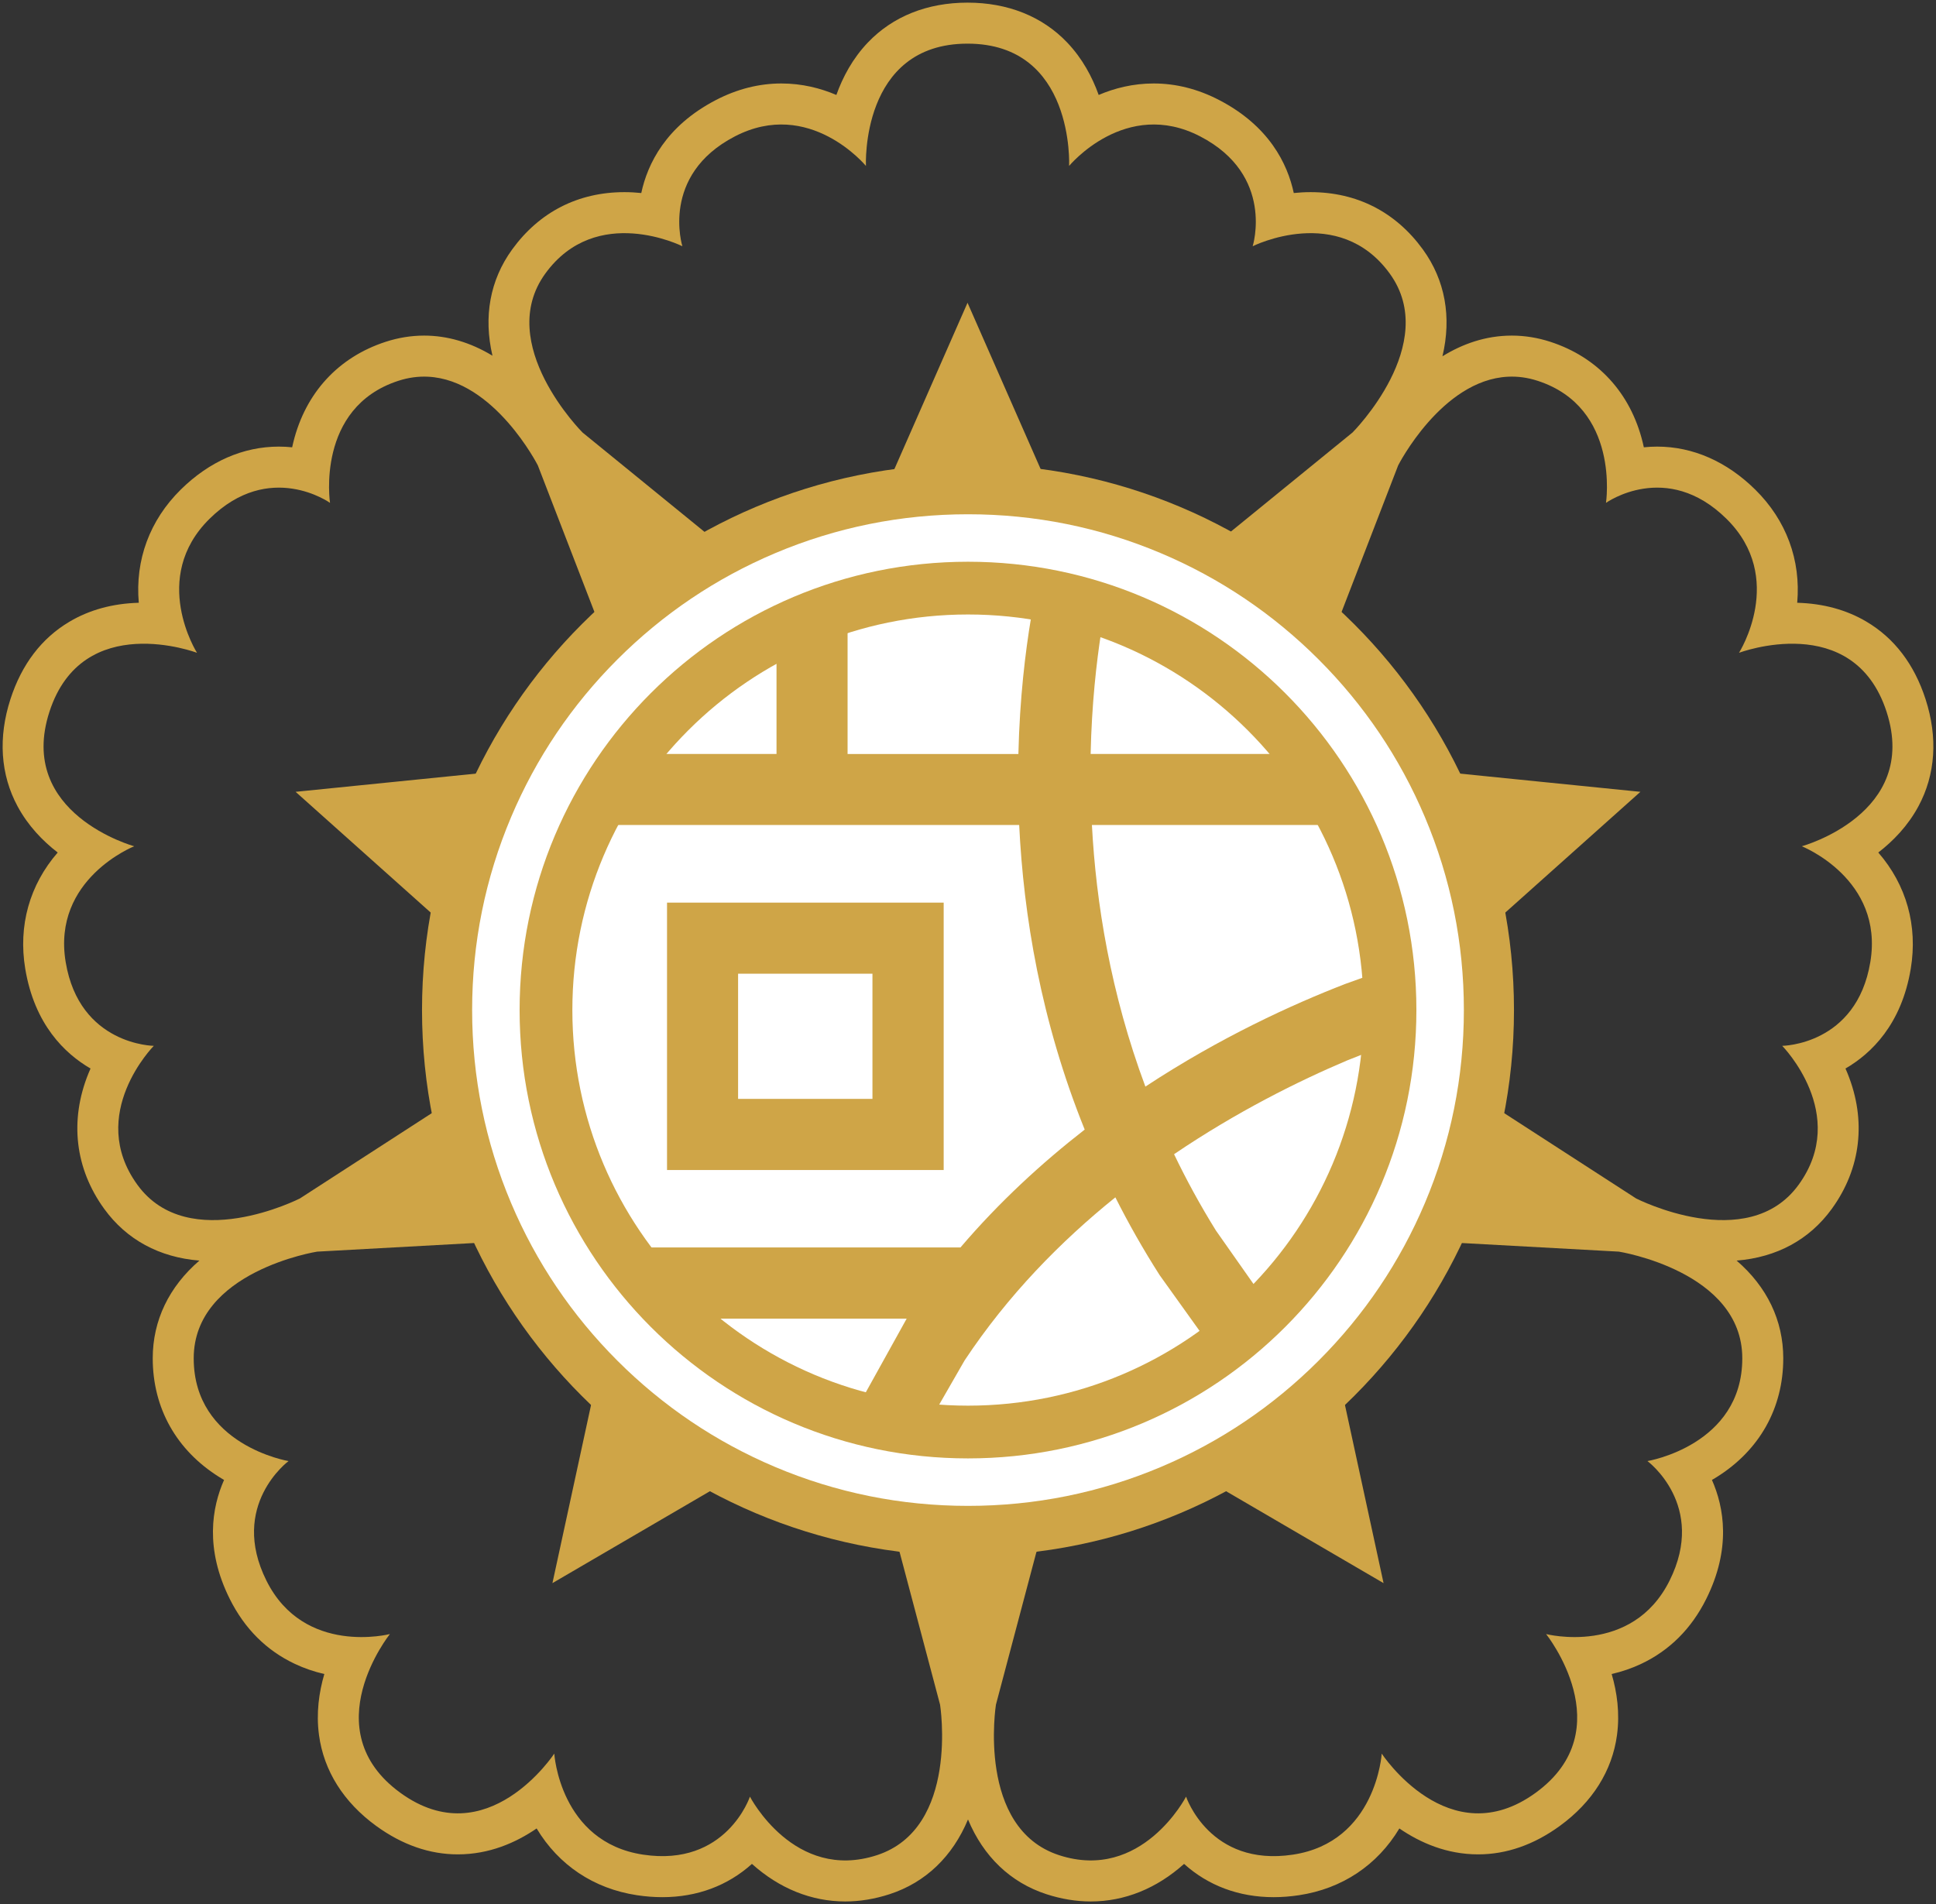 <svg width="734" height="722" xmlns="http://www.w3.org/2000/svg" xmlns:xlink="http://www.w3.org/1999/xlink" overflow="hidden"><rect width="100%" height="100%" fill="#333333" stroke="none"/><defs><clipPath id="clip0"><rect x="273" y="-1" width="734" height="722"></rect></clipPath></defs><g clip-path="url(#clip0)" transform="translate(-273 1)"><path d="M827.076 470.323 773.523 488.406 797.554 599.294 699.647 542.145 665.92 587.552 650.588 645.394C650.588 645.393 643.156 692.244 674.548 702.455 705.935 712.665 722.676 680.255 722.676 680.255 722.676 680.255 731.597 707.016 763.188 702.248 794.781 697.483 796.853 663.937 796.853 663.937 796.853 663.937 822.314 702.729 855.234 678.781 888.155 654.833 859.174 618.603 859.174 618.603 859.174 618.603 891.68 626.996 905.969 598.383 920.26 569.777 897.597 553.012 897.597 553.012 897.597 553.012 933.557 547.087 933.557 514.046 933.558 480.997 886.758 473.597 886.758 473.596ZM452.923 470.322 393.241 473.597C393.242 473.597 346.442 480.998 346.443 514.045 346.443 547.087 382.402 553.012 382.402 553.012 382.402 553.012 359.74 569.777 374.031 598.384 388.319 626.996 420.825 618.602 420.825 618.602 420.825 618.602 391.845 654.833 424.765 678.781 457.686 702.729 483.147 663.937 483.147 663.937 483.147 663.937 485.219 697.483 516.813 702.247 548.403 707.015 557.324 680.255 557.324 680.255 557.324 680.255 574.065 712.665 605.451 702.456 636.844 692.244 629.412 645.394 629.413 645.394L614.078 587.552 580.353 542.146 482.446 599.294 506.477 488.406ZM844.693 141.843C819.549 143.092 803.094 175.461 803.093 175.461L781.542 231.279 782.17 287.862 894.929 299.245 810.388 374.813 843.098 420.96 893.304 453.434C893.302 453.433 935.508 474.987 954.909 448.251 974.307 421.52 948.694 395.564 948.694 395.564 948.694 395.564 976.87 395.338 982.103 363.783 987.34 332.228 956.115 319.889 956.115 319.889 956.115 319.889 1000.83 307.632 988.257 268.884 975.681 230.136 932.311 246.535 932.311 246.535 932.311 246.535 950.328 218.177 927.565 195.729 904.808 173.28 881.88 189.68 881.88 189.68 881.88 189.68 887.364 153.608 855.978 143.397 852.054 142.121 848.285 141.664 844.693 141.843ZM435.309 141.843C431.717 141.664 427.948 142.121 424.024 143.397 392.637 153.607 398.121 189.679 398.121 189.679 398.121 189.679 375.193 173.281 352.435 195.729 329.673 218.176 347.691 246.535 347.691 246.535 347.691 246.535 304.319 230.134 291.744 268.883 279.17 307.631 323.886 319.887 323.886 319.887 323.886 319.887 292.661 332.227 297.898 363.783 303.13 395.337 331.307 395.563 331.307 395.563 331.307 395.563 305.694 421.519 325.092 448.25 344.492 474.987 386.699 453.432 386.699 453.433L436.904 420.958 469.614 374.812 385.072 299.244 497.83 287.86 498.458 231.278 476.907 175.46C476.907 175.46 460.452 143.092 435.309 141.843ZM639.82 15.552C599.127 15.552 601.304 61.919 601.304 61.919 601.304 61.919 579.933 35.999 551.577 50.737 523.221 65.471 531.713 92.37 531.713 92.37 531.713 92.37 499.142 76.002 479.745 102.733 460.343 129.469 493.86 162.998 493.859 162.998L540.221 200.769 594.162 217.656 639.82 113.803 685.477 217.656 739.419 200.77 785.782 162.998C785.78 162.998 819.298 129.469 799.895 102.733 780.498 76.002 747.928 92.37 747.928 92.37 747.928 92.37 756.42 65.471 728.064 50.737 699.707 35.999 678.337 61.919 678.337 61.919 678.337 61.919 680.513 15.552 639.82 15.552ZM639.819 0C655.111 0 668.179 5.23 677.609 15.126 683.381 21.185 687.123 28.222 689.543 35.006 695.536 32.448 702.547 30.651 710.415 30.651 718.855 30.651 727.201 32.765 735.222 36.934 754.198 46.793 761.139 61.124 763.51 72.191 765.564 71.979 767.704 71.856 769.908 71.856 787.431 71.856 802.146 79.373 812.464 93.591 820.922 105.247 823.405 119.251 819.879 134.097 827.401 129.453 836.203 126.251 846.187 126.251 851.07 126.251 855.979 127.042 860.779 128.604 878.715 134.44 891.145 147.941 895.776 166.621 895.941 167.289 896.094 167.952 896.234 168.609 897.86 168.44 899.547 168.346 901.289 168.346 914.799 168.346 927.655 173.984 938.467 184.65 950.252 196.269 955.812 211.367 954.381 227.56 964.248 227.829 973.08 230.24 980.659 234.737 991.219 241.001 998.746 250.873 1003.03 264.078 1007.76 278.638 1006.83 292.697 1000.34 304.734 996.365 312.114 990.825 317.858 985.119 322.261 995.78 334.517 1000.14 349.998 997.429 366.333 993.928 387.45 982.46 398.488 972.681 404.165 972.952 404.778 973.217 405.404 973.475 406.041 980.693 423.879 978.565 442.116 967.478 457.394 959.015 469.059 946.612 475.77 931.405 476.992 942.913 486.915 949.094 499.676 949.093 514.045 949.093 532.929 940.11 548.936 923.797 559.119 923.214 559.482 922.633 559.833 922.053 560.169 926.631 570.517 929.429 586.194 919.865 605.341 914.259 616.565 905.978 624.827 895.252 629.895 891.706 631.57 887.961 632.861 884.037 633.76 886.067 640.677 887.174 648.582 886.059 656.888 884.24 670.443 876.739 682.365 864.367 691.365 854.536 698.516 844.125 702.142 833.422 702.142 821.538 702.142 811.458 697.743 803.544 692.317 795.195 706.239 781.844 715.164 765.502 717.629 762.238 718.122 759.001 718.372 755.883 718.372 742.748 718.372 731.11 714.031 721.916 705.757 711.519 715.089 699.356 720 686.547 720 686.544 720 686.543 720 686.542 720 681.008 719.999 675.357 719.073 669.748 717.248 656.082 712.803 645.867 702.961 640 688.913 634.133 702.961 623.914 712.804 610.252 717.249 604.641 719.074 598.99 720 593.457 720 580.647 720 568.484 715.089 558.086 705.757 548.893 714.03 537.256 718.37 524.12 718.37 521 718.37 517.762 718.12 514.497 717.627 498.159 715.164 484.807 706.237 476.456 692.317 468.543 697.742 458.463 702.142 446.578 702.142 435.876 702.142 425.464 698.515 415.633 691.365 403.262 682.365 395.761 670.443 393.941 656.888 392.826 648.583 393.934 640.677 395.963 633.761 392.04 632.861 388.294 631.571 384.747 629.895 374.022 624.828 365.741 616.565 360.135 605.34 350.571 586.196 353.37 570.518 357.947 560.17 357.367 559.833 356.786 559.483 356.203 559.119 339.89 548.937 330.907 532.928 330.907 514.044 330.906 499.673 337.087 486.914 348.597 476.991 333.386 475.769 320.986 469.058 312.522 457.392 301.435 442.116 299.306 423.879 306.525 406.04 306.783 405.404 307.049 404.778 307.32 404.165 297.54 398.486 286.073 387.449 282.571 366.33 279.859 349.998 284.22 334.518 294.88 322.261 289.175 317.858 283.635 312.113 279.659 304.733 273.174 292.696 272.243 278.638 276.968 264.076 281.254 250.87 288.781 240.997 299.342 234.734 306.919 230.238 315.752 227.828 325.619 227.559 324.188 211.364 329.747 196.27 341.533 184.647 352.344 173.982 365.202 168.345 378.712 168.345 380.453 168.345 382.139 168.439 383.765 168.608 383.905 167.951 384.059 167.287 384.224 166.62 388.855 147.941 401.284 134.44 419.222 128.604 424.021 127.043 428.93 126.251 433.813 126.251 442.669 126.251 451.407 128.85 459.709 133.876 456.259 119.114 458.756 105.193 467.175 93.591 477.494 79.372 492.209 71.856 509.731 71.856 511.935 71.856 514.075 71.979 516.128 72.191 518.5 61.125 525.44 46.795 544.419 36.933 552.438 32.765 560.784 30.651 569.225 30.651 577.093 30.651 584.103 32.449 590.095 35.006 592.515 28.222 596.257 21.185 602.03 15.126 611.46 5.231 624.528 0 639.819 0Z" fill="#CFA547" fill-rule="evenodd"></path><path d="M433 382C433 267.677 525.677 175 640 175 754.323 175 847 267.677 847 382 847 496.323 754.323 589 640 589 525.677 589 433 496.323 433 382Z" fill="#CFA547" fill-rule="evenodd"></path><path d="M640 570C614.626 570 590.004 565.028 566.815 555.219 544.427 545.75 524.323 532.197 507.063 514.936 489.802 497.675 476.249 477.573 466.781 455.183 456.972 431.999 452 407.376 452 382 452 356.624 456.971 332.001 466.781 308.817 476.25 286.428 489.803 266.324 507.063 249.065 524.322 231.804 544.426 218.251 566.816 208.782 590.005 198.973 614.626 194 640 194 665.374 194 689.996 198.972 713.184 208.782 735.574 218.251 755.678 231.804 772.936 249.065 790.196 266.323 803.749 286.427 813.219 308.818 823.028 332.005 828 356.627 828 382.001 828 407.375 823.028 431.997 813.219 455.184 803.75 477.573 790.197 497.676 772.936 514.936 755.677 532.197 735.573 545.75 713.183 555.219 689.996 565.027 665.373 570 640 570L640 570Z" fill="#FFFFFF" fill-rule="evenodd"></path><path d="M640 552C546.142 552 470 475.894 470 382 470 288.106 546.106 212 640 212 733.894 212 810 288.071 810 382 810 475.894 733.93 552 640 552Z" fill="#CFA547" fill-rule="evenodd"></path><path d="M640 532C557.184 532 490 464.848 490 382 490 299.153 557.152 232 640 232 722.848 232 790 299.121 790 382 790 464.848 722.879 532 640 532Z" fill="#FFFFFF" fill-rule="evenodd"></path><path d="M674.768 537.63 672.419 538.36 671.28 538.476ZM704.323 527.993 702.412 529.032 700.068 529.761ZM570.858 525.135 586.598 531.699 578.023 529.032ZM729.589 514.243 729.553 514.272 729.436 514.336ZM543.788 508.407 554.632 516.311 550.882 514.272ZM552.834 368.213 552.834 415.67 603.776 415.67 603.776 368.213ZM525.892 341.257 539.378 341.257 617.263 341.257 630.779 341.257 630.779 354.675 630.779 429.148 630.779 442.655 617.263 442.655 539.378 442.655 525.892 442.655 525.892 429.148 525.892 354.675ZM665.634 224 672.419 224.685 691.848 230.728 690.476 238.773C688.727 250.092 686.903 265.884 686.497 284.885L766.84 284.885 772.712 292.015 783.436 311.811 686.978 311.811C688.539 341.378 694.066 375.627 707.252 411.018 735.637 392.332 762.974 379.86 782.953 372.119L798.492 366.532 800 381.523 798.622 395.215 783.739 401.101C765.332 408.899 741.982 420.488 718.125 436.652 722.751 446.303 728.03 455.991 734.022 465.634L753.883 493.895 753.201 494.724 733.229 511.234 712.674 482.533C706.404 472.718 700.824 462.857 695.868 453.011 675.121 469.716 655.066 490.169 638.694 514.877L624.248 540 608.016 538.36 596.847 534.887 616.752 498.998 532.405 498.998 527.235 494.724 508.532 472.012 637.147 472.012C651.835 454.782 667.934 440.014 684.244 427.317 667.574 386.043 661.056 345.91 659.404 311.811L497 311.811 507.724 292.015 513.595 284.885 567.402 284.885 567.402 239.79 578.023 234.014 594.345 228.937 594.345 284.915 659.104 284.915C659.599 263.641 661.784 245.945 663.898 233.324Z" fill="#CFA547" fill-rule="evenodd"></path></g></svg>